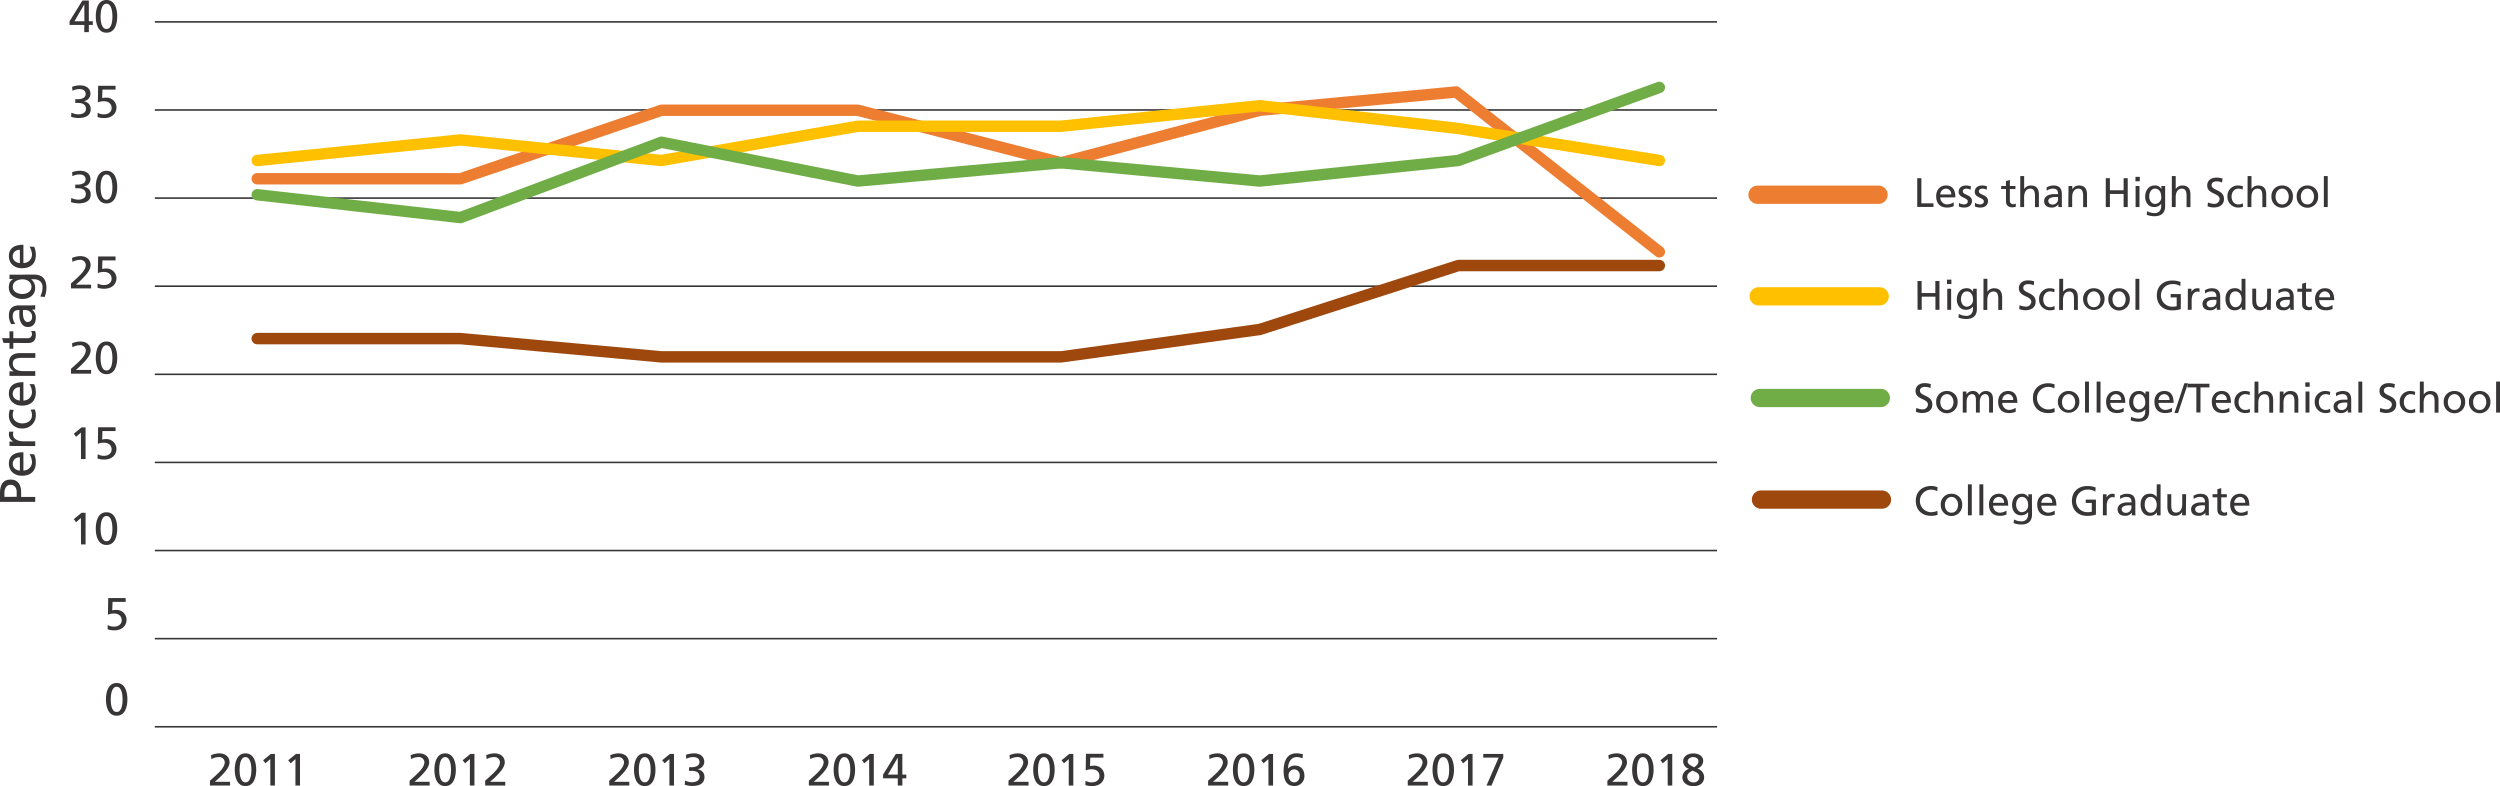 <?xml version="1.0" encoding="UTF-8"?> <svg xmlns="http://www.w3.org/2000/svg" width="1094.79" height="344.24" viewBox="0 0 1094.79 344.24"><defs><style>.cls-1,.cls-10,.cls-3,.cls-4,.cls-5,.cls-6,.cls-7,.cls-8,.cls-9{fill:none;}.cls-1{stroke:#373535;stroke-miterlimit:10;stroke-width:0.7px;}.cls-2{fill:#373535;}.cls-3,.cls-8{stroke:#ed7d31;}.cls-10,.cls-3,.cls-4,.cls-5,.cls-6,.cls-7,.cls-8,.cls-9{stroke-linecap:round;stroke-linejoin:round;}.cls-3,.cls-4,.cls-5,.cls-6{stroke-width:8px;}.cls-4,.cls-9{stroke:#ffc000;}.cls-10,.cls-5{stroke:#70ad47;}.cls-6,.cls-7{stroke:#9e480e;}.cls-10,.cls-7,.cls-8,.cls-9{stroke-width:5px;}</style></defs><title>Prevalence in Pennsylvania Education Over Time</title><g id="Graph_lines" data-name="Graph lines"><line class="cls-1" x1="67.8" y1="9.58" x2="751.93" y2="9.58"></line><line class="cls-1" x1="67.8" y1="48.16" x2="751.93" y2="48.16"></line><line class="cls-1" x1="67.8" y1="86.75" x2="751.93" y2="86.75"></line><line class="cls-1" x1="67.8" y1="125.33" x2="751.93" y2="125.33"></line><line class="cls-1" x1="67.8" y1="163.92" x2="751.93" y2="163.92"></line><line class="cls-1" x1="67.8" y1="202.5" x2="751.93" y2="202.5"></line><line class="cls-1" x1="67.8" y1="241.09" x2="751.93" y2="241.09"></line><line class="cls-1" x1="67.8" y1="279.67" x2="751.93" y2="279.67"></line><line class="cls-1" x1="67.8" y1="318.26" x2="751.93" y2="318.26"></line></g><g id="text"><path class="cls-2" d="M47.77,23.15H41.32V21.52l5.6-9.06h2.83v9.06H51.5v1.63H49.75V26.3h-2Zm0-9.07h0l-4.32,7.44h4.36Z" transform="translate(-10.85 -12.22)"></path><path class="cls-2" d="M57.49,12.22c3.83,0,4.7,4.12,4.7,7.16s-.87,7.16-4.7,7.16-4.7-4.13-4.7-7.16S53.66,12.22,57.49,12.22Zm0,12.69c2.38,0,2.6-3.81,2.6-5.53s-.32-5.54-2.6-5.54-2.6,3.79-2.6,5.54S55.11,24.91,57.49,24.91Z" transform="translate(-10.85 -12.22)"></path><path class="cls-2" d="M43.82,55.67h1.11c1.43,0,3.43-.49,3.43-2.26,0-1.58-1.27-2.18-2.71-2.18a6.82,6.82,0,0,0-3.08.75l-.12-1.76a11,11,0,0,1,3.47-.62c2.44,0,4.55,1.15,4.55,3.77a3.33,3.33,0,0,1-3,3.16v0c1.85.37,3.1,1.46,3.1,3.43,0,3.17-2.72,3.93-5.46,3.93A11.65,11.65,0,0,1,42,63.39l.12-1.85a7,7,0,0,0,3,.76c1.51,0,3.37-.6,3.37-2.36,0-2.06-1.66-2.64-3.45-2.64H43.82Z" transform="translate(-10.85 -12.22)"></path><path class="cls-2" d="M61.46,51.47H55.71l-.12,3.71a7.13,7.13,0,0,1,1.78-.2,4.34,4.34,0,0,1,4.48,4.28c0,3-2.42,4.67-5.29,4.67a8.67,8.67,0,0,1-3-.46l.06-1.87a5.42,5.42,0,0,0,2.88.7c1.65,0,3.23-1,3.23-2.74,0-2-1.49-3-3.35-3a6.23,6.23,0,0,0-2.68.51l.12-7.28h7.62Z" transform="translate(-10.85 -12.22)"></path><path class="cls-2" d="M43.82,93.06h1.11c1.43,0,3.43-.5,3.43-2.26,0-1.59-1.27-2.18-2.71-2.18a6.69,6.69,0,0,0-3.08.75l-.12-1.76A11,11,0,0,1,45.92,87c2.44,0,4.55,1.15,4.55,3.77a3.32,3.32,0,0,1-3,3.15v0c1.85.38,3.1,1.47,3.1,3.43,0,3.18-2.72,3.93-5.46,3.93a12.06,12.06,0,0,1-3.17-.53l.12-1.85a7,7,0,0,0,3,.76c1.51,0,3.37-.6,3.37-2.36,0-2.07-1.66-2.64-3.45-2.64H43.82Z" transform="translate(-10.85 -12.22)"></path><path class="cls-2" d="M57.49,87c3.83,0,4.7,4.13,4.7,7.16s-.87,7.16-4.7,7.16-4.7-4.12-4.7-7.16S53.66,87,57.49,87Zm0,12.7c2.38,0,2.6-3.81,2.6-5.54s-.32-5.53-2.6-5.53-2.6,3.79-2.6,5.53S55.11,99.69,57.49,99.69Z" transform="translate(-10.85 -12.22)"></path><path class="cls-2" d="M41.94,136.34c.71-.63,1.6-1.41,2.48-2.22,1.52-1.43,4-3.67,4-5.91a2.39,2.39,0,0,0-2.65-2.2,6.9,6.9,0,0,0-3.18.89l-.2-1.71a9.32,9.32,0,0,1,3.63-.81c2.5,0,4.51,1.35,4.51,4,0,2.3-2.48,4.76-4,6.29-.77.77-1.77,1.6-2.44,2.22h6.65v1.62H41.94Z" transform="translate(-10.85 -12.22)"></path><path class="cls-2" d="M61.46,126.25H55.71L55.59,130a7.13,7.13,0,0,1,1.78-.2A4.34,4.34,0,0,1,61.85,134c0,3-2.42,4.66-5.29,4.66a8.74,8.74,0,0,1-3-.45l.06-1.87a5.42,5.42,0,0,0,2.88.7c1.65,0,3.23-1,3.23-2.74,0-2-1.49-3-3.35-3a6.22,6.22,0,0,0-2.68.52l.12-7.28h7.62Z" transform="translate(-10.85 -12.22)"></path><path class="cls-2" d="M41.94,173.73c.71-.64,1.6-1.41,2.48-2.22,1.52-1.43,4-3.67,4-5.91a2.39,2.39,0,0,0-2.65-2.21,6.9,6.9,0,0,0-3.18.9l-.2-1.71a9.14,9.14,0,0,1,3.63-.81c2.5,0,4.51,1.35,4.51,3.94,0,2.31-2.48,4.77-4,6.29-.77.78-1.77,1.61-2.44,2.22h6.65v1.63H41.94Z" transform="translate(-10.85 -12.22)"></path><path class="cls-2" d="M57.49,161.77c3.83,0,4.7,4.12,4.7,7.16s-.87,7.16-4.7,7.16-4.7-4.13-4.7-7.16S53.66,161.77,57.49,161.77Zm0,12.69c2.38,0,2.6-3.81,2.6-5.53s-.32-5.54-2.6-5.54-2.6,3.79-2.6,5.54S55.11,174.46,57.49,174.46Z" transform="translate(-10.85 -12.22)"></path><path class="cls-2" d="M46.28,201.67l-2.12,1.83-1-1.33,3.39-2.78h1.77v13.85h-2Z" transform="translate(-10.85 -12.22)"></path><path class="cls-2" d="M61.46,201H55.71l-.12,3.71a7.13,7.13,0,0,1,1.78-.2,4.35,4.35,0,0,1,4.48,4.28c0,3-2.42,4.67-5.29,4.67a8.67,8.67,0,0,1-3-.46l.06-1.86a5.51,5.51,0,0,0,2.88.69c1.65,0,3.23-1,3.23-2.74,0-2-1.49-3-3.35-3a6.39,6.39,0,0,0-2.68.51l.12-7.28h7.62Z" transform="translate(-10.85 -12.22)"></path><path class="cls-2" d="M46.28,239.06l-2.12,1.83-1-1.33,3.39-2.78h1.77v13.85h-2Z" transform="translate(-10.85 -12.22)"></path><path class="cls-2" d="M57.49,236.54c3.83,0,4.7,4.13,4.7,7.17s-.87,7.16-4.7,7.16-4.7-4.13-4.7-7.16S53.66,236.54,57.49,236.54Zm0,12.7c2.38,0,2.6-3.81,2.6-5.53s-.32-5.54-2.6-5.54-2.6,3.79-2.6,5.54S55.11,249.24,57.49,249.24Z" transform="translate(-10.85 -12.22)"></path><path class="cls-2" d="M65.91,275.8H60.15L60,279.51a7.29,7.29,0,0,1,1.79-.2,4.34,4.34,0,0,1,4.48,4.28c0,3-2.42,4.66-5.29,4.66a8.74,8.74,0,0,1-3-.45l.06-1.87a5.4,5.4,0,0,0,2.88.7c1.64,0,3.23-1,3.23-2.74,0-2-1.49-3-3.35-3a6.19,6.19,0,0,0-2.68.52l.12-7.28h7.62Z" transform="translate(-10.85 -12.22)"></path><path class="cls-2" d="M61.94,311.32c3.83,0,4.7,4.12,4.7,7.16s-.87,7.16-4.7,7.16-4.7-4.13-4.7-7.16S58.11,311.32,61.94,311.32Zm0,12.69c2.38,0,2.6-3.8,2.6-5.53s-.32-5.53-2.6-5.53-2.6,3.78-2.6,5.53S59.56,324,61.94,324Z" transform="translate(-10.85 -12.22)"></path><path class="cls-2" d="M102.8,354.09c.71-.63,1.61-1.41,2.48-2.22,1.53-1.43,4-3.67,4-5.91a2.39,2.39,0,0,0-2.66-2.2,6.82,6.82,0,0,0-3.17.89l-.2-1.71a9.32,9.32,0,0,1,3.63-.81c2.5,0,4.5,1.35,4.5,3.95,0,2.3-2.48,4.76-4,6.29-.77.77-1.76,1.6-2.44,2.22h6.65v1.62H102.8Z" transform="translate(-10.85 -12.22)"></path><path class="cls-2" d="M118.35,342.13c3.83,0,4.71,4.13,4.71,7.16s-.88,7.16-4.71,7.16-4.7-4.12-4.7-7.16S114.53,342.13,118.35,342.13Zm0,12.7c2.38,0,2.6-3.81,2.6-5.54s-.31-5.53-2.6-5.53-2.59,3.79-2.59,5.53S116,354.83,118.35,354.83Z" transform="translate(-10.85 -12.22)"></path><path class="cls-2" d="M129.21,344.65l-2.13,1.83-1-1.33,3.39-2.78h1.77v13.84h-2Z" transform="translate(-10.85 -12.22)"></path><path class="cls-2" d="M140.24,344.65l-2.13,1.83-1.05-1.33,3.39-2.78h1.77v13.84h-2Z" transform="translate(-10.85 -12.22)"></path><path class="cls-2" d="M190.22,354.09c.71-.63,1.61-1.41,2.48-2.22,1.53-1.43,4-3.67,4-5.91a2.39,2.39,0,0,0-2.66-2.2,6.9,6.9,0,0,0-3.18.89l-.19-1.71a9.32,9.32,0,0,1,3.63-.81c2.5,0,4.5,1.35,4.5,3.95,0,2.3-2.48,4.76-4,6.29-.77.77-1.76,1.6-2.44,2.22H199v1.62h-8.77Z" transform="translate(-10.85 -12.22)"></path><path class="cls-2" d="M205.77,342.13c3.83,0,4.7,4.13,4.7,7.16s-.87,7.16-4.7,7.16-4.7-4.12-4.7-7.16S202,342.13,205.77,342.13Zm0,12.7c2.38,0,2.6-3.81,2.6-5.54s-.32-5.53-2.6-5.53-2.6,3.79-2.6,5.53S203.39,354.83,205.77,354.83Z" transform="translate(-10.85 -12.22)"></path><path class="cls-2" d="M216.63,344.65l-2.13,1.83-1.05-1.33,3.39-2.78h1.77v13.84h-2Z" transform="translate(-10.85 -12.22)"></path><path class="cls-2" d="M223.31,354.09c.72-.63,1.61-1.41,2.48-2.22,1.53-1.43,4-3.67,4-5.91a2.39,2.39,0,0,0-2.66-2.2,6.82,6.82,0,0,0-3.17.89l-.2-1.71a9.32,9.32,0,0,1,3.63-.81c2.5,0,4.5,1.35,4.5,3.95,0,2.3-2.48,4.76-4,6.29-.77.77-1.76,1.6-2.44,2.22h6.65v1.62h-8.77Z" transform="translate(-10.85 -12.22)"></path><path class="cls-2" d="M277.64,354.09c.71-.63,1.61-1.41,2.48-2.22,1.53-1.43,4-3.67,4-5.91a2.39,2.39,0,0,0-2.66-2.2,6.9,6.9,0,0,0-3.18.89l-.19-1.71a9.32,9.32,0,0,1,3.63-.81c2.5,0,4.5,1.35,4.5,3.95,0,2.3-2.48,4.76-4,6.29-.77.77-1.76,1.6-2.44,2.22h6.65v1.62h-8.77Z" transform="translate(-10.85 -12.22)"></path><path class="cls-2" d="M293.19,342.13c3.83,0,4.7,4.13,4.7,7.16s-.87,7.16-4.7,7.16-4.7-4.12-4.7-7.16S289.37,342.13,293.19,342.13Zm0,12.7c2.38,0,2.6-3.81,2.6-5.54s-.32-5.53-2.6-5.53-2.6,3.79-2.6,5.53S290.81,354.83,293.19,354.83Z" transform="translate(-10.85 -12.22)"></path><path class="cls-2" d="M304,344.65l-2.12,1.83-1.05-1.33,3.39-2.78H306v13.84h-2Z" transform="translate(-10.85 -12.22)"></path><path class="cls-2" d="M312.62,348.2h1.11c1.43,0,3.43-.49,3.43-2.26,0-1.59-1.27-2.18-2.72-2.18a6.62,6.62,0,0,0-3.07.75l-.12-1.76a10.94,10.94,0,0,1,3.47-.62c2.44,0,4.54,1.15,4.54,3.77a3.31,3.31,0,0,1-3,3.15v0c1.84.38,3.09,1.47,3.09,3.44,0,3.17-2.72,3.92-5.45,3.92a12.07,12.07,0,0,1-3.18-.53l.12-1.85a7.06,7.06,0,0,0,3,.76c1.5,0,3.37-.6,3.37-2.36,0-2.07-1.67-2.64-3.45-2.64h-1.21Z" transform="translate(-10.85 -12.22)"></path><path class="cls-2" d="M365.06,354.09c.71-.63,1.61-1.41,2.48-2.22,1.53-1.43,4-3.67,4-5.91a2.39,2.39,0,0,0-2.66-2.2,6.9,6.9,0,0,0-3.18.89l-.19-1.71a9.32,9.32,0,0,1,3.63-.81c2.5,0,4.5,1.35,4.5,3.95,0,2.3-2.48,4.76-4,6.29-.77.77-1.76,1.6-2.44,2.22h6.65v1.62h-8.77Z" transform="translate(-10.85 -12.22)"></path><path class="cls-2" d="M380.61,342.13c3.83,0,4.7,4.13,4.7,7.16s-.87,7.16-4.7,7.16-4.7-4.12-4.7-7.16S376.79,342.13,380.61,342.13Zm0,12.7c2.38,0,2.6-3.81,2.6-5.54s-.32-5.53-2.6-5.53-2.6,3.79-2.6,5.53S378.23,354.83,380.61,354.83Z" transform="translate(-10.85 -12.22)"></path><path class="cls-2" d="M391.46,344.65l-2.12,1.83-1-1.33,3.39-2.78h1.77v13.84h-2Z" transform="translate(-10.85 -12.22)"></path><path class="cls-2" d="M404,353.06h-6.44v-1.63l5.59-9.06H406v9.06h1.74v1.63H406v3.15h-2Zm0-9.06h0l-4.32,7.43H404Z" transform="translate(-10.85 -12.22)"></path><path class="cls-2" d="M452.48,354.09c.71-.63,1.61-1.41,2.48-2.22,1.53-1.43,4-3.67,4-5.91a2.39,2.39,0,0,0-2.66-2.2,6.9,6.9,0,0,0-3.18.89l-.19-1.71a9.32,9.32,0,0,1,3.63-.81c2.5,0,4.5,1.35,4.5,3.95,0,2.3-2.48,4.76-4,6.29-.77.77-1.76,1.6-2.44,2.22h6.65v1.62h-8.77Z" transform="translate(-10.85 -12.22)"></path><path class="cls-2" d="M468,342.13c3.83,0,4.7,4.13,4.7,7.16s-.87,7.16-4.7,7.16-4.7-4.12-4.7-7.16S464.21,342.13,468,342.13Zm0,12.7c2.38,0,2.6-3.81,2.6-5.54s-.32-5.53-2.6-5.53-2.6,3.79-2.6,5.53S465.65,354.83,468,354.83Z" transform="translate(-10.85 -12.22)"></path><path class="cls-2" d="M478.88,344.65l-2.12,1.83-1.05-1.33,3.39-2.78h1.77v13.84h-2Z" transform="translate(-10.85 -12.22)"></path><path class="cls-2" d="M494.06,344h-5.75l-.12,3.71a7.22,7.22,0,0,1,1.79-.2,4.34,4.34,0,0,1,4.48,4.28c0,3-2.42,4.66-5.3,4.66a8.88,8.88,0,0,1-3-.45l.06-1.87a5.36,5.36,0,0,0,2.87.7c1.65,0,3.24-1,3.24-2.74,0-2-1.49-3-3.36-3a6.14,6.14,0,0,0-2.67.52l.11-7.28h7.62Z" transform="translate(-10.85 -12.22)"></path><path class="cls-2" d="M539.9,354.09c.71-.63,1.61-1.41,2.48-2.22,1.53-1.43,4-3.67,4-5.91a2.39,2.39,0,0,0-2.66-2.2,6.9,6.9,0,0,0-3.18.89l-.19-1.71a9.32,9.32,0,0,1,3.63-.81c2.5,0,4.5,1.35,4.5,3.95,0,2.3-2.48,4.76-4,6.29-.77.77-1.76,1.6-2.44,2.22h6.65v1.62H539.9Z" transform="translate(-10.85 -12.22)"></path><path class="cls-2" d="M555.45,342.13c3.83,0,4.7,4.13,4.7,7.16s-.87,7.16-4.7,7.16-4.7-4.12-4.7-7.16S551.63,342.13,555.45,342.13Zm0,12.7c2.38,0,2.6-3.81,2.6-5.54s-.32-5.53-2.6-5.53-2.6,3.79-2.6,5.53S553.07,354.83,555.45,354.83Z" transform="translate(-10.85 -12.22)"></path><path class="cls-2" d="M566.3,344.65l-2.12,1.83-1-1.33,3.39-2.78h1.77v13.84h-2Z" transform="translate(-10.85 -12.22)"></path><path class="cls-2" d="M581.22,344.33a5.34,5.34,0,0,0-2.46-.57c-2.57,0-3.82,2.38-3.86,5l0,0a4,4,0,0,1,3-1.27c2.68,0,4.17,1.88,4.17,4.36a4.29,4.29,0,0,1-4.45,4.58c-3.87,0-4.66-3.49-4.66-6.64,0-3.75,1.23-7.68,5.61-7.68a9.6,9.6,0,0,1,2.86.44Zm-3.51,4.8a2.55,2.55,0,0,0-2.58,2.78c0,1.31.82,2.92,2.44,2.92s2.46-1.43,2.46-2.92A2.53,2.53,0,0,0,577.71,349.13Z" transform="translate(-10.85 -12.22)"></path><path class="cls-2" d="M627.32,354.09c.71-.63,1.61-1.41,2.48-2.22,1.53-1.43,4-3.67,4-5.91a2.39,2.39,0,0,0-2.66-2.2,6.9,6.9,0,0,0-3.18.89l-.19-1.71a9.32,9.32,0,0,1,3.63-.81c2.49,0,4.5,1.35,4.5,3.95,0,2.3-2.48,4.76-4,6.29-.77.77-1.76,1.6-2.44,2.22h6.65v1.62h-8.77Z" transform="translate(-10.85 -12.22)"></path><path class="cls-2" d="M642.87,342.13c3.83,0,4.7,4.13,4.7,7.16s-.87,7.16-4.7,7.16-4.7-4.12-4.7-7.16S639,342.13,642.87,342.13Zm0,12.7c2.38,0,2.6-3.81,2.6-5.54s-.32-5.53-2.6-5.53-2.6,3.79-2.6,5.53S640.49,354.83,642.87,354.83Z" transform="translate(-10.85 -12.22)"></path><path class="cls-2" d="M653.72,344.65l-2.12,1.83-1.05-1.33,3.39-2.78h1.77v13.84h-2Z" transform="translate(-10.85 -12.22)"></path><path class="cls-2" d="M669.16,344,664,356.21h-2.18L667.14,344h-6.75v-1.63h8.77Z" transform="translate(-10.85 -12.22)"></path><path class="cls-2" d="M714.74,354.09c.71-.63,1.61-1.41,2.48-2.22,1.53-1.43,4-3.67,4-5.91a2.39,2.39,0,0,0-2.66-2.2,6.9,6.9,0,0,0-3.18.89l-.19-1.71a9.32,9.32,0,0,1,3.63-.81c2.49,0,4.5,1.35,4.5,3.95,0,2.3-2.48,4.76-4,6.29-.77.77-1.76,1.6-2.44,2.22h6.65v1.62h-8.77Z" transform="translate(-10.85 -12.22)"></path><path class="cls-2" d="M730.29,342.13c3.83,0,4.7,4.13,4.7,7.16s-.87,7.16-4.7,7.16-4.7-4.12-4.7-7.16S726.46,342.13,730.29,342.13Zm0,12.7c2.38,0,2.6-3.81,2.6-5.54s-.32-5.53-2.6-5.53-2.6,3.79-2.6,5.53S727.91,354.83,730.29,354.83Z" transform="translate(-10.85 -12.22)"></path><path class="cls-2" d="M741.14,344.65,739,346.48l-1-1.33,3.39-2.78h1.77v13.84h-2Z" transform="translate(-10.85 -12.22)"></path><path class="cls-2" d="M747.59,352.58a3.89,3.89,0,0,1,2.94-3.65v0a3.5,3.5,0,0,1-2.6-3.46c0-1.76,1.67-3.31,4.48-3.31s4.29,1.59,4.29,3.12-.64,2.57-2.5,3.57a3.88,3.88,0,0,1,2.92,3.67c0,2.77-2.21,4-4.81,4C750,356.45,747.59,355.14,747.59,352.58Zm4.41-2.91c-1.13.79-2.3,1.17-2.3,2.8a2.55,2.55,0,0,0,2.79,2.36,2.32,2.32,0,0,0,2.52-2.19C755.07,350.7,753.48,350.38,752,349.67Zm.77-1.43c1.63-1.25,1.83-1.78,1.83-2.74,0-1.31-1.35-1.74-2.35-1.74s-2.34.65-2.34,2C749.91,346.67,750.91,347.33,752.77,348.24Z" transform="translate(-10.85 -12.22)"></path><path class="cls-2" d="M10.85,232v-4c0-3.16,1.1-5.79,4.62-5.79s4.64,2.67,4.64,5.45v2.17h6.16V232Zm7.31-2.21v-2.19c0-1.37-.68-3.09-2.71-3.09s-2.66,2-2.66,3.4v1.88Z" transform="translate(-10.85 -12.22)"></path><path class="cls-2" d="M25.81,211.16a8.76,8.76,0,0,1,.73,3.56c0,4-2.43,5.83-6.1,5.83-3.34,0-5.7-2.1-5.7-5.28,0-3.76,2.74-5,6.36-5v8a3.69,3.69,0,0,0,3.76-3.71,6.67,6.67,0,0,0-1.13-3.47Zm-6.26,1.35a2.83,2.83,0,0,0-3.13,2.8c0,2,1.68,2.88,3.13,3Z" transform="translate(-10.85 -12.22)"></path><path class="cls-2" d="M15,207.51v-1.94h1.75v0a3.42,3.42,0,0,1-2-2.94,5.91,5.91,0,0,1,.15-1.37h1.86a3,3,0,0,0-.2,1.15c0,1.86,1.77,3.07,4.6,3.07h5.12v2.08Z" transform="translate(-10.85 -12.22)"></path><path class="cls-2" d="M16.9,191.76a6,6,0,0,0-.48,2.25c0,2.32,2.07,3.62,4.22,3.62s4.22-1.08,4.22-3.75a4.32,4.32,0,0,0-.64-2.23l1.85-.16a6.32,6.32,0,0,1,.47,2.61,5.7,5.7,0,0,1-5.9,5.74,5.56,5.56,0,0,1-5.9-5.74,7.88,7.88,0,0,1,.44-2.52Z" transform="translate(-10.85 -12.22)"></path><path class="cls-2" d="M25.81,180.46a8.81,8.81,0,0,1,.73,3.56c0,4-2.43,5.83-6.1,5.83-3.34,0-5.7-2.09-5.7-5.28,0-3.75,2.74-5,6.36-5v8.05a3.7,3.7,0,0,0,3.76-3.72,6.67,6.67,0,0,0-1.13-3.47Zm-6.26,1.35a2.84,2.84,0,0,0-3.13,2.81c0,2,1.68,2.87,3.13,3Z" transform="translate(-10.85 -12.22)"></path><path class="cls-2" d="M15,176.82v-2h1.79v-.05a4.05,4.05,0,0,1-2-3.69c0-2.91,1.81-4.22,4.84-4.22h6.69v2.08H20.44c-2.63,0-3.91.57-4,2.38,0,2.37,1.9,3.43,4.64,3.43h5.21v2.08Z" transform="translate(-10.85 -12.22)"></path><path class="cls-2" d="M16.68,157.33v3h6.17a1.79,1.79,0,0,0,2-1.75,2.54,2.54,0,0,0-.4-1.41h1.77a6.54,6.54,0,0,1,.31,1.77c0,2.14-1,3.47-3.27,3.47H16.68v2.54H15v-2.54H12.4l-.67-2.08H15v-3Z" transform="translate(-10.85 -12.22)"></path><path class="cls-2" d="M15.8,154.19a7.18,7.18,0,0,1-1.06-3.71c0-3.23,1.59-4.53,4.66-4.53h4.66a18.62,18.62,0,0,0,2.21-.09v1.94H24.81v0a4.16,4.16,0,0,1,1.73,3.49c0,2.43-1.06,4.13-3.52,4.13-2.82,0-3.71-3.09-3.71-5.24,0-.81,0-1.39.05-2.21-1.95,0-2.94.71-2.94,2.79a5.28,5.28,0,0,0,1.15,3.27ZM20.9,148c0,.44,0,.89,0,1.33,0,1.13.18,3.91,2.16,3.91a2,2,0,0,0,1.84-2.1,2.85,2.85,0,0,0-3-3.14Z" transform="translate(-10.85 -12.22)"></path><path class="cls-2" d="M25.79,132.47c3.42,0,5.39,1.76,5.39,5.81a11.38,11.38,0,0,1-.78,4l-1.92-.22a8.58,8.58,0,0,0,1-4.07c0-2.18-1.48-3.49-3.87-3.49h-1.1v.05a4.69,4.69,0,0,1,1.74,3.78c0,3.22-2.63,4.81-5.54,4.81s-6-1.63-6-5c0-2,.73-3.09,1.94-3.71v0H15v-1.92Zm-5,2.07c-2.34,0-4.35,1.09-4.35,3.29s2.27,3.14,4.2,3.14c2.12,0,4-1.19,4-3.14S22.87,134.54,20.77,134.54Z" transform="translate(-10.85 -12.22)"></path><path class="cls-2" d="M25.81,120.29a8.72,8.72,0,0,1,.73,3.56c0,4-2.43,5.83-6.1,5.83-3.34,0-5.7-2.1-5.7-5.28,0-3.76,2.74-5,6.36-5v8a3.69,3.69,0,0,0,3.76-3.71,6.67,6.67,0,0,0-1.13-3.47Zm-6.26,1.35a2.83,2.83,0,0,0-3.13,2.8c0,2,1.68,2.87,3.13,3Z" transform="translate(-10.85 -12.22)"></path><path class="cls-2" d="M850.44,90.26h1.81v11h5.29v1.59h-7.1Z" transform="translate(-10.85 -12.22)"></path><path class="cls-2" d="M866.42,102.51a7,7,0,0,1-2.91.6c-3.28,0-4.78-2-4.78-5,0-2.74,1.72-4.67,4.33-4.67,3.07,0,4.07,2.24,4.07,5.21h-6.59a3,3,0,0,0,3,3.08,5.38,5.38,0,0,0,2.84-.93Zm-1.1-5.12a2.33,2.33,0,0,0-2.3-2.57,2.56,2.56,0,0,0-2.48,2.57Z" transform="translate(-10.85 -12.22)"></path><path class="cls-2" d="M868.72,101.08a4.51,4.51,0,0,0,2.12.66c.78,0,1.74-.33,1.74-1.32,0-1.69-4-1.54-4-4.13,0-1.92,1.43-2.84,3.25-2.84a7.07,7.07,0,0,1,2.12.36l-.14,1.48a5.11,5.11,0,0,0-1.79-.47c-.87,0-1.63.37-1.63,1.13,0,1.88,4,1.33,4,4.28,0,2-1.58,2.88-3.22,2.88a5.4,5.4,0,0,1-2.54-.5Z" transform="translate(-10.85 -12.22)"></path><path class="cls-2" d="M875.76,101.08a4.51,4.51,0,0,0,2.12.66c.78,0,1.74-.33,1.74-1.32,0-1.69-4-1.54-4-4.13,0-1.92,1.43-2.84,3.26-2.84a7.06,7.06,0,0,1,2.11.36l-.14,1.48a5.06,5.06,0,0,0-1.79-.47c-.87,0-1.63.37-1.63,1.13,0,1.88,4,1.33,4,4.28,0,2-1.58,2.88-3.22,2.88a5.4,5.4,0,0,1-2.54-.5Z" transform="translate(-10.85 -12.22)"></path><path class="cls-2" d="M893.43,95H891v5a1.47,1.47,0,0,0,1.43,1.65,2.11,2.11,0,0,0,1.16-.33v1.45a5.25,5.25,0,0,1-1.45.25c-1.75,0-2.84-.83-2.84-2.68V95H887.2V93.67h2.08V91.53L891,91v2.68h2.45Z" transform="translate(-10.85 -12.22)"></path><path class="cls-2" d="M895.56,89.32h1.7V95h0a3.38,3.38,0,0,1,3-1.54c2.39,0,3.45,1.48,3.45,4v5.48H902V98.12c0-2.16-.47-3.21-1.95-3.3-1.94,0-2.81,1.56-2.81,3.8v4.27h-1.7Z" transform="translate(-10.85 -12.22)"></path><path class="cls-2" d="M907.06,94.32a5.83,5.83,0,0,1,3-.87c2.64,0,3.71,1.3,3.71,3.82v3.81a14,14,0,0,0,.07,1.81h-1.59V101.7h0a3.43,3.43,0,0,1-2.86,1.41c-2,0-3.38-.87-3.38-2.88,0-2.31,2.53-3,4.29-3,.66,0,1.14,0,1.81,0,0-1.59-.58-2.41-2.28-2.41a4.38,4.38,0,0,0-2.68.94Zm5.05,4.18c-.37,0-.73,0-1.09,0-.92,0-3.2.15-3.2,1.77a1.63,1.63,0,0,0,1.72,1.51,2.33,2.33,0,0,0,2.57-2.43Z" transform="translate(-10.85 -12.22)"></path><path class="cls-2" d="M916.69,93.67h1.64v1.46h0a3.32,3.32,0,0,1,3-1.68c2.39,0,3.46,1.48,3.46,4v5.48h-1.7V98.12c0-2.16-.48-3.21-2-3.3-1.94,0-2.8,1.56-2.8,3.8v4.27h-1.7Z" transform="translate(-10.85 -12.22)"></path><path class="cls-2" d="M933,90.26h1.81v5.29h6V90.26h1.81v12.63h-1.81V97.14h-6v5.75H933Z" transform="translate(-10.85 -12.22)"></path><path class="cls-2" d="M947.87,91.6H946V89.68h1.92Zm-1.81,2.07h1.7v9.22h-1.7Z" transform="translate(-10.85 -12.22)"></path><path class="cls-2" d="M959,102.5c0,2.8-1.45,4.41-4.76,4.41a9.29,9.29,0,0,1-3.32-.63l.18-1.58a7.05,7.05,0,0,0,3.33.84c1.8,0,2.86-1.22,2.86-3.17v-.91h0a3.86,3.86,0,0,1-3.1,1.43c-2.64,0-3.94-2.15-3.94-4.54s1.34-4.9,4.12-4.9a3,3,0,0,1,3,1.59h0V93.67H959Zm-1.71-4.11c0-1.92-.88-3.57-2.69-3.57s-2.57,1.87-2.57,3.44c0,1.74,1,3.26,2.57,3.26A2.87,2.87,0,0,0,957.33,98.39Z" transform="translate(-10.85 -12.22)"></path><path class="cls-2" d="M961.93,89.32h1.7V95h0a3.38,3.38,0,0,1,3-1.54c2.39,0,3.45,1.48,3.45,4v5.48h-1.7V98.12c0-2.16-.47-3.21-1.95-3.3-1.94,0-2.81,1.56-2.81,3.8v4.27h-1.7Z" transform="translate(-10.85 -12.22)"></path><path class="cls-2" d="M983.92,92.16a5.58,5.58,0,0,0-2.37-.52c-1,0-2.21.36-2.21,1.68,0,2.43,5.43,1.87,5.43,6,0,2.69-2.08,3.76-4.61,3.76a8.46,8.46,0,0,1-2.59-.52l.18-1.69a7.53,7.53,0,0,0,2.63.62,2.25,2.25,0,0,0,2.47-2.06c0-2.83-5.43-2-5.43-6,0-2.24,1.78-3.43,4.06-3.43a8.3,8.3,0,0,1,2.69.45Z" transform="translate(-10.85 -12.22)"></path><path class="cls-2" d="M992.94,95.22a5,5,0,0,0-1.85-.4c-1.9,0-3,1.7-3,3.46s.89,3.46,3.08,3.46a3.52,3.52,0,0,0,1.83-.53l.12,1.52a5.09,5.09,0,0,1-2.13.38,4.67,4.67,0,0,1-4.71-4.83A4.55,4.55,0,0,1,991,93.45a6.32,6.32,0,0,1,2.06.36Z" transform="translate(-10.85 -12.22)"></path><path class="cls-2" d="M995.11,89.32h1.7V95h0a3.37,3.37,0,0,1,3-1.54c2.39,0,3.46,1.48,3.46,4v5.48h-1.7V98.12c0-2.16-.47-3.21-2-3.3-1.93,0-2.8,1.56-2.8,3.8v4.27h-1.7Z" transform="translate(-10.85 -12.22)"></path><path class="cls-2" d="M1010.26,93.45a4.54,4.54,0,0,1,4.68,4.83,4.7,4.7,0,1,1-9.39,0A4.55,4.55,0,0,1,1010.26,93.45Zm0,8.29c2,0,2.87-1.81,2.87-3.46s-1.06-3.46-2.87-3.46-2.9,1.7-2.9,3.46S1008.25,101.74,1010.26,101.74Z" transform="translate(-10.85 -12.22)"></path><path class="cls-2" d="M1021.32,93.45a4.54,4.54,0,0,1,4.68,4.83,4.7,4.7,0,1,1-9.39,0A4.55,4.55,0,0,1,1021.32,93.45Zm0,8.29c2,0,2.87-1.81,2.87-3.46s-1.06-3.46-2.87-3.46-2.9,1.7-2.9,3.46S1019.31,101.74,1021.32,101.74Z" transform="translate(-10.85 -12.22)"></path><path class="cls-2" d="M1028.5,89.32h1.7v13.57h-1.7Z" transform="translate(-10.85 -12.22)"></path><path class="cls-2" d="M850.55,135.26h1.81v5.29h6v-5.29h1.81v12.63H858.4v-5.75h-6v5.75h-1.81Z" transform="translate(-10.85 -12.22)"></path><path class="cls-2" d="M865.39,136.6h-1.92v-1.92h1.92Zm-1.81,2.07h1.7v9.22h-1.7Z" transform="translate(-10.85 -12.22)"></path><path class="cls-2" d="M876.56,147.5c0,2.8-1.45,4.41-4.76,4.41a9.21,9.21,0,0,1-3.31-.63l.18-1.58a7,7,0,0,0,3.33.84c1.79,0,2.86-1.22,2.86-3.17v-.91h0a3.84,3.84,0,0,1-3.09,1.43c-2.65,0-4-2.15-4-4.54s1.34-4.9,4.13-4.9a3,3,0,0,1,3,1.59h0v-1.37h1.58Zm-1.7-4.11c0-1.92-.89-3.57-2.7-3.57s-2.57,1.87-2.57,3.44c0,1.74,1,3.26,2.57,3.26A2.88,2.88,0,0,0,874.86,143.39Z" transform="translate(-10.85 -12.22)"></path><path class="cls-2" d="M879.46,134.32h1.7V140h0a3.4,3.4,0,0,1,3-1.54c2.39,0,3.46,1.48,3.46,4v5.48h-1.7v-4.77c0-2.16-.47-3.21-2-3.3-1.93,0-2.8,1.56-2.8,3.8v4.27h-1.7Z" transform="translate(-10.85 -12.22)"></path><path class="cls-2" d="M901.45,137.16a5.62,5.62,0,0,0-2.38-.52c-1,0-2.2.36-2.2,1.68,0,2.43,5.42,1.87,5.42,6,0,2.69-2.08,3.76-4.61,3.76a8.52,8.52,0,0,1-2.59-.52l.18-1.69a7.53,7.53,0,0,0,2.63.62,2.26,2.26,0,0,0,2.48-2.06c0-2.83-5.43-2.05-5.43-6,0-2.24,1.77-3.43,4-3.43a8.4,8.4,0,0,1,2.7.45Z" transform="translate(-10.85 -12.22)"></path><path class="cls-2" d="M910.46,140.22a5,5,0,0,0-1.85-.4c-1.9,0-3,1.7-3,3.46s.89,3.46,3.08,3.46a3.52,3.52,0,0,0,1.83-.53l.13,1.52a5.14,5.14,0,0,1-2.14.38,4.67,4.67,0,0,1-4.71-4.83,4.56,4.56,0,0,1,4.71-4.83,6.27,6.27,0,0,1,2.06.36Z" transform="translate(-10.85 -12.22)"></path><path class="cls-2" d="M912.63,134.32h1.7V140h0a3.37,3.37,0,0,1,3-1.54c2.38,0,3.45,1.48,3.45,4v5.48h-1.7v-4.77c0-2.16-.47-3.21-2-3.3-1.94,0-2.81,1.56-2.81,3.8v4.27h-1.7Z" transform="translate(-10.85 -12.22)"></path><path class="cls-2" d="M927.78,138.45a4.55,4.55,0,0,1,4.69,4.83,4.7,4.7,0,1,1-9.4,0A4.56,4.56,0,0,1,927.78,138.45Zm0,8.29c2,0,2.88-1.81,2.88-3.46s-1.07-3.46-2.88-3.46-2.9,1.7-2.9,3.46S925.77,146.74,927.78,146.74Z" transform="translate(-10.85 -12.22)"></path><path class="cls-2" d="M938.84,138.45a4.54,4.54,0,0,1,4.68,4.83,4.7,4.7,0,1,1-9.39,0A4.55,4.55,0,0,1,938.84,138.45Zm0,8.29c2,0,2.87-1.81,2.87-3.46s-1.06-3.46-2.87-3.46-2.9,1.7-2.9,3.46S936.83,146.74,938.84,146.74Z" transform="translate(-10.85 -12.22)"></path><path class="cls-2" d="M946,134.32h1.7v13.57H946Z" transform="translate(-10.85 -12.22)"></path><path class="cls-2" d="M965.62,137.51a5.78,5.78,0,0,0-3.47-.87,4.94,4.94,0,0,0-.09,9.88,7.2,7.2,0,0,0,2-.22v-3.83h-2.66V141h4.47v6.57a11.33,11.33,0,0,1-3.85.56c-4,0-6.66-2.57-6.66-6.59s2.82-6.47,6.68-6.47a9.59,9.59,0,0,1,3.71.63Z" transform="translate(-10.85 -12.22)"></path><path class="cls-2" d="M968.94,138.67h1.59v1.42h0a2.83,2.83,0,0,1,2.41-1.64,4.91,4.91,0,0,1,1.12.12v1.52a2.62,2.62,0,0,0-.94-.16c-1.52,0-2.51,1.45-2.51,3.77v4.19h-1.7Z" transform="translate(-10.85 -12.22)"></path><path class="cls-2" d="M976.41,139.32a5.83,5.83,0,0,1,3-.87c2.64,0,3.71,1.3,3.71,3.82v3.81a16.32,16.32,0,0,0,.07,1.81h-1.59V146.7h0a3.4,3.4,0,0,1-2.85,1.41c-2,0-3.39-.87-3.39-2.88,0-2.31,2.53-3,4.29-3,.67,0,1.14,0,1.81,0,0-1.59-.58-2.41-2.28-2.41a4.4,4.4,0,0,0-2.68.94Zm5.05,4.18c-.36,0-.72,0-1.09,0-.92,0-3.2.15-3.2,1.77a1.63,1.63,0,0,0,1.72,1.51,2.33,2.33,0,0,0,2.57-2.43Z" transform="translate(-10.85 -12.22)"></path><path class="cls-2" d="M992.57,146.59h0a3.72,3.72,0,0,1-3.15,1.52c-2.79,0-4-2.48-4-5s1.31-4.67,4-4.67a3.27,3.27,0,0,1,3.05,1.48h0v-5.61h1.7v13.57h-1.63Zm-2.78.15c1.91,0,2.71-1.9,2.71-3.44,0-1.72-.89-3.48-2.73-3.48s-2.57,1.74-2.54,3.42C987.2,144.69,988,146.74,989.79,146.74Z" transform="translate(-10.85 -12.22)"></path><path class="cls-2" d="M1005.26,147.89h-1.65v-1.46h0a3.33,3.33,0,0,1-3,1.68c-2.38,0-3.45-1.48-3.45-4v-5.48h1.7v4.77c0,2.16.47,3.21,2,3.3,1.94,0,2.81-1.56,2.81-3.8v-4.27h1.7Z" transform="translate(-10.85 -12.22)"></path><path class="cls-2" d="M1008.59,139.32a5.86,5.86,0,0,1,3-.87c2.64,0,3.71,1.3,3.71,3.82v3.81a16.32,16.32,0,0,0,.07,1.81h-1.59V146.7h0a3.44,3.44,0,0,1-2.86,1.41c-2,0-3.39-.87-3.39-2.88,0-2.31,2.54-3,4.29-3,.67,0,1.14,0,1.81,0,0-1.59-.58-2.41-2.28-2.41a4.4,4.4,0,0,0-2.68.94Zm5,4.18c-.36,0-.72,0-1.09,0-.92,0-3.2.15-3.2,1.77a1.63,1.63,0,0,0,1.72,1.51,2.33,2.33,0,0,0,2.57-2.43Z" transform="translate(-10.85 -12.22)"></path><path class="cls-2" d="M1023.12,140h-2.44v5.05a1.46,1.46,0,0,0,1.43,1.65,2.11,2.11,0,0,0,1.16-.33v1.45a5.32,5.32,0,0,1-1.45.25c-1.75,0-2.84-.83-2.84-2.68V140h-2.08v-1.37H1019v-2.14l1.7-.54v2.68h2.44Z" transform="translate(-10.85 -12.22)"></path><path class="cls-2" d="M1032.34,147.51a7.05,7.05,0,0,1-2.92.6c-3.27,0-4.78-2-4.78-5,0-2.74,1.72-4.67,4.33-4.67,3.08,0,4.07,2.24,4.07,5.21h-6.58a3,3,0,0,0,3,3.08,5.41,5.41,0,0,0,2.84-.93Zm-1.11-5.12a2.33,2.33,0,0,0-2.3-2.57,2.55,2.55,0,0,0-2.47,2.57Z" transform="translate(-10.85 -12.22)"></path><path class="cls-2" d="M856.2,182.16a5.61,5.61,0,0,0-2.37-.52c-1,0-2.21.36-2.21,1.68,0,2.43,5.43,1.87,5.43,6,0,2.69-2.08,3.76-4.62,3.76a8.58,8.58,0,0,1-2.59-.52l.19-1.69a7.48,7.48,0,0,0,2.62.62,2.26,2.26,0,0,0,2.48-2.06c0-2.83-5.43-2.05-5.43-6,0-2.24,1.77-3.43,4-3.43a8.35,8.35,0,0,1,2.7.45Z" transform="translate(-10.85 -12.22)"></path><path class="cls-2" d="M863.44,183.45a4.54,4.54,0,0,1,4.68,4.83,4.7,4.7,0,1,1-9.39,0A4.55,4.55,0,0,1,863.44,183.45Zm0,8.29c2,0,2.87-1.81,2.87-3.46s-1.06-3.46-2.87-3.46-2.9,1.7-2.9,3.46S861.43,191.74,863.44,191.74Z" transform="translate(-10.85 -12.22)"></path><path class="cls-2" d="M870.39,183.67H872V185h0a3.12,3.12,0,0,1,2.93-1.55,2.72,2.72,0,0,1,2.62,1.79,3.3,3.3,0,0,1,2.86-1.79c2.35,0,3.2,1.52,3.2,3.53v5.91h-1.7v-5.5c0-1.14-.27-2.57-1.64-2.57-1.74,0-2.43,1.7-2.43,3.42v4.65h-1.7v-5.5c0-1.14-.27-2.57-1.65-2.57-1.73,0-2.42,1.7-2.42,3.42v4.65h-1.7Z" transform="translate(-10.85 -12.22)"></path><path class="cls-2" d="M893.57,192.51a7,7,0,0,1-2.91.6c-3.28,0-4.78-2-4.78-5,0-2.74,1.72-4.67,4.33-4.67,3.07,0,4.07,2.24,4.07,5.21h-6.59a3,3,0,0,0,3,3.08,5.38,5.38,0,0,0,2.84-.93Zm-1.1-5.12a2.33,2.33,0,0,0-2.3-2.57,2.56,2.56,0,0,0-2.48,2.57Z" transform="translate(-10.85 -12.22)"></path><path class="cls-2" d="M910.48,182.34a5.11,5.11,0,0,0-2.61-.7,4.94,4.94,0,0,0-.09,9.88,6.23,6.23,0,0,0,2.75-.62l.11,1.76a7.87,7.87,0,0,1-2.88.45c-4,0-6.66-2.57-6.66-6.59s2.82-6.47,6.68-6.47a6.91,6.91,0,0,1,2.84.54Z" transform="translate(-10.85 -12.22)"></path><path class="cls-2" d="M916.74,183.45a4.55,4.55,0,0,1,4.69,4.83,4.7,4.7,0,1,1-9.4,0A4.56,4.56,0,0,1,916.74,183.45Zm0,8.29c2,0,2.88-1.81,2.88-3.46s-1.07-3.46-2.88-3.46-2.9,1.7-2.9,3.46S914.73,191.74,916.74,191.74Z" transform="translate(-10.85 -12.22)"></path><path class="cls-2" d="M923.92,179.32h1.71v13.57h-1.71Z" transform="translate(-10.85 -12.22)"></path><path class="cls-2" d="M929,179.32h1.7v13.57H929Z" transform="translate(-10.85 -12.22)"></path><path class="cls-2" d="M940.85,192.51a7.05,7.05,0,0,1-2.92.6c-3.27,0-4.78-2-4.78-5,0-2.74,1.72-4.67,4.33-4.67,3.08,0,4.07,2.24,4.07,5.21H935a3,3,0,0,0,3,3.08,5.42,5.42,0,0,0,2.85-.93Zm-1.11-5.12a2.33,2.33,0,0,0-2.3-2.57,2.56,2.56,0,0,0-2.48,2.57Z" transform="translate(-10.85 -12.22)"></path><path class="cls-2" d="M952,192.5c0,2.8-1.45,4.41-4.76,4.41a9.29,9.29,0,0,1-3.32-.63l.18-1.58a7.05,7.05,0,0,0,3.33.84c1.8,0,2.86-1.22,2.86-3.17v-.91h0a3.86,3.86,0,0,1-3.1,1.43c-2.64,0-3.94-2.15-3.94-4.54s1.34-4.9,4.12-4.9a3,3,0,0,1,3,1.59h0v-1.37H952Zm-1.71-4.11c0-1.92-.88-3.57-2.69-3.57s-2.57,1.87-2.57,3.44c0,1.74,1,3.26,2.57,3.26A2.87,2.87,0,0,0,950.29,188.39Z" transform="translate(-10.85 -12.22)"></path><path class="cls-2" d="M962,192.51a7,7,0,0,1-2.92.6c-3.27,0-4.77-2-4.77-5,0-2.74,1.72-4.67,4.32-4.67,3.08,0,4.07,2.24,4.07,5.21h-6.58a3,3,0,0,0,3,3.08,5.41,5.41,0,0,0,2.84-.93Zm-1.11-5.12a2.33,2.33,0,0,0-2.29-2.57,2.55,2.55,0,0,0-2.48,2.57Z" transform="translate(-10.85 -12.22)"></path><path class="cls-2" d="M967.4,180.05H969l-4.34,13.06h-1.59Z" transform="translate(-10.85 -12.22)"></path><path class="cls-2" d="M972.67,181.86h-3.93v-1.6h9.66v1.6h-3.93v11h-1.8Z" transform="translate(-10.85 -12.22)"></path><path class="cls-2" d="M987.13,192.51a7.05,7.05,0,0,1-2.92.6c-3.27,0-4.78-2-4.78-5,0-2.74,1.72-4.67,4.33-4.67,3.08,0,4.07,2.24,4.07,5.21h-6.58a3,3,0,0,0,3,3.08,5.41,5.41,0,0,0,2.84-.93ZM986,187.39a2.33,2.33,0,0,0-2.3-2.57,2.55,2.55,0,0,0-2.47,2.57Z" transform="translate(-10.85 -12.22)"></path><path class="cls-2" d="M996,185.22a5,5,0,0,0-1.85-.4c-1.9,0-3,1.7-3,3.46s.89,3.46,3.08,3.46a3.52,3.52,0,0,0,1.83-.53l.12,1.52a5.09,5.09,0,0,1-2.13.38,4.67,4.67,0,0,1-4.71-4.83,4.56,4.56,0,0,1,4.71-4.83,6.32,6.32,0,0,1,2.06.36Z" transform="translate(-10.85 -12.22)"></path><path class="cls-2" d="M998.15,179.32h1.7V185h0a3.37,3.37,0,0,1,3-1.54c2.38,0,3.45,1.48,3.45,4v5.48h-1.7v-4.77c0-2.16-.47-3.21-2-3.3-1.94,0-2.81,1.56-2.81,3.8v4.27h-1.7Z" transform="translate(-10.85 -12.22)"></path><path class="cls-2" d="M1009.21,183.67h1.65v1.46h0a3.32,3.32,0,0,1,3-1.68c2.39,0,3.46,1.48,3.46,4v5.48h-1.7v-4.77c0-2.16-.47-3.21-2-3.3-1.93,0-2.8,1.56-2.8,3.8v4.27h-1.7Z" transform="translate(-10.85 -12.22)"></path><path class="cls-2" d="M1022.29,181.6h-1.91v-1.92h1.91Zm-1.81,2.07h1.71v9.22h-1.71Z" transform="translate(-10.85 -12.22)"></path><path class="cls-2" d="M1031.16,185.22a4.94,4.94,0,0,0-1.84-.4c-1.9,0-3,1.7-3,3.46s.88,3.46,3.07,3.46a3.49,3.49,0,0,0,1.83-.53l.13,1.52a5.14,5.14,0,0,1-2.14.38,4.67,4.67,0,0,1-4.7-4.83,4.55,4.55,0,0,1,4.7-4.83,6.38,6.38,0,0,1,2.07.36Z" transform="translate(-10.85 -12.22)"></path><path class="cls-2" d="M1033.77,184.32a5.83,5.83,0,0,1,3-.87c2.64,0,3.71,1.3,3.71,3.82v3.81a14,14,0,0,0,.07,1.81H1039V191.7h0a3.43,3.43,0,0,1-2.86,1.41c-2,0-3.38-.87-3.38-2.88,0-2.31,2.53-3,4.29-3,.67,0,1.14,0,1.81,0,0-1.59-.58-2.41-2.28-2.41a4.4,4.4,0,0,0-2.68.94Zm5,4.18c-.36,0-.73,0-1.09,0-.92,0-3.2.15-3.2,1.77a1.63,1.63,0,0,0,1.72,1.51,2.33,2.33,0,0,0,2.57-2.43Z" transform="translate(-10.85 -12.22)"></path><path class="cls-2" d="M1043.62,179.32h1.7v13.57h-1.7Z" transform="translate(-10.85 -12.22)"></path><path class="cls-2" d="M1059.36,182.16a5.58,5.58,0,0,0-2.37-.52c-1,0-2.21.36-2.21,1.68,0,2.43,5.43,1.87,5.43,6,0,2.69-2.08,3.76-4.61,3.76a8.46,8.46,0,0,1-2.59-.52l.18-1.69a7.48,7.48,0,0,0,2.62.62,2.26,2.26,0,0,0,2.48-2.06c0-2.83-5.43-2.05-5.43-6,0-2.24,1.78-3.43,4.06-3.43a8.3,8.3,0,0,1,2.69.45Z" transform="translate(-10.85 -12.22)"></path><path class="cls-2" d="M1068.37,185.22a4.94,4.94,0,0,0-1.84-.4c-1.9,0-3,1.7-3,3.46s.89,3.46,3.08,3.46a3.46,3.46,0,0,0,1.82-.53l.13,1.52a5.12,5.12,0,0,1-2.13.38,4.67,4.67,0,0,1-4.71-4.83,4.55,4.55,0,0,1,4.71-4.83,6.37,6.37,0,0,1,2.06.36Z" transform="translate(-10.85 -12.22)"></path><path class="cls-2" d="M1070.55,179.32h1.7V185h0a3.4,3.4,0,0,1,3-1.54c2.39,0,3.46,1.48,3.46,4v5.48H1077v-4.77c0-2.16-.47-3.21-2-3.3-1.93,0-2.8,1.56-2.8,3.8v4.27h-1.7Z" transform="translate(-10.85 -12.22)"></path><path class="cls-2" d="M1085.7,183.45a4.54,4.54,0,0,1,4.68,4.83,4.7,4.7,0,1,1-9.39,0A4.55,4.55,0,0,1,1085.7,183.45Zm0,8.29c2,0,2.87-1.81,2.87-3.46s-1.07-3.46-2.87-3.46-2.9,1.7-2.9,3.46S1083.69,191.74,1085.7,191.74Z" transform="translate(-10.85 -12.22)"></path><path class="cls-2" d="M1096.75,183.45a4.55,4.55,0,0,1,4.69,4.83,4.7,4.7,0,1,1-9.39,0A4.55,4.55,0,0,1,1096.75,183.45Zm0,8.29c2,0,2.88-1.81,2.88-3.46s-1.07-3.46-2.88-3.46-2.89,1.7-2.89,3.46S1094.75,191.74,1096.75,191.74Z" transform="translate(-10.85 -12.22)"></path><path class="cls-2" d="M1103.94,179.32h1.7v13.57h-1.7Z" transform="translate(-10.85 -12.22)"></path><path class="cls-2" d="M859.18,227.34a5,5,0,0,0-2.6-.7,4.94,4.94,0,0,0-.09,9.88,6.26,6.26,0,0,0,2.75-.62l.11,1.76a7.87,7.87,0,0,1-2.88.45c-4,0-6.66-2.57-6.66-6.59s2.82-6.47,6.68-6.47a7,7,0,0,1,2.84.54Z" transform="translate(-10.85 -12.22)"></path><path class="cls-2" d="M865.45,228.45a4.54,4.54,0,0,1,4.68,4.83,4.7,4.7,0,1,1-9.39,0A4.55,4.55,0,0,1,865.45,228.45Zm0,8.29c2,0,2.87-1.81,2.87-3.46s-1.06-3.46-2.87-3.46-2.9,1.7-2.9,3.46S863.44,236.74,865.45,236.74Z" transform="translate(-10.85 -12.22)"></path><path class="cls-2" d="M872.63,224.32h1.7v13.57h-1.7Z" transform="translate(-10.85 -12.22)"></path><path class="cls-2" d="M877.66,224.32h1.71v13.57h-1.71Z" transform="translate(-10.85 -12.22)"></path><path class="cls-2" d="M889.55,237.51a7,7,0,0,1-2.91.6c-3.27,0-4.78-2-4.78-5,0-2.74,1.72-4.67,4.33-4.67,3.07,0,4.07,2.24,4.07,5.21h-6.59a3,3,0,0,0,3,3.08,5.38,5.38,0,0,0,2.84-.93Zm-1.1-5.12a2.33,2.33,0,0,0-2.3-2.57,2.56,2.56,0,0,0-2.48,2.57Z" transform="translate(-10.85 -12.22)"></path><path class="cls-2" d="M900.7,237.5c0,2.8-1.45,4.41-4.76,4.41a9.28,9.28,0,0,1-3.31-.63l.18-1.58a7,7,0,0,0,3.33.84c1.79,0,2.86-1.22,2.86-3.17v-.91h0a3.83,3.83,0,0,1-3.09,1.43c-2.64,0-3.94-2.15-3.94-4.54s1.33-4.9,4.12-4.9a3,3,0,0,1,3,1.59h0v-1.37h1.57Zm-1.7-4.11c0-1.92-.88-3.57-2.7-3.57s-2.56,1.87-2.56,3.44c0,1.74,1,3.26,2.56,3.26A2.87,2.87,0,0,0,899,233.39Z" transform="translate(-10.85 -12.22)"></path><path class="cls-2" d="M910.68,237.51a7.05,7.05,0,0,1-2.92.6c-3.27,0-4.78-2-4.78-5,0-2.74,1.72-4.67,4.33-4.67,3.08,0,4.07,2.24,4.07,5.21h-6.59a3,3,0,0,0,3,3.08,5.42,5.42,0,0,0,2.85-.93Zm-1.11-5.12a2.33,2.33,0,0,0-2.3-2.57,2.56,2.56,0,0,0-2.48,2.57Z" transform="translate(-10.85 -12.22)"></path><path class="cls-2" d="M928.45,227.51a5.84,5.84,0,0,0-3.48-.87,4.94,4.94,0,0,0-.09,9.88,7.29,7.29,0,0,0,2-.22v-3.83h-2.66V231h4.47v6.57a11.38,11.38,0,0,1-3.85.56c-4,0-6.66-2.57-6.66-6.59s2.82-6.47,6.67-6.47a9.55,9.55,0,0,1,3.71.63Z" transform="translate(-10.85 -12.22)"></path><path class="cls-2" d="M931.76,228.67h1.59v1.42h0a2.82,2.82,0,0,1,2.41-1.64,5,5,0,0,1,1.12.12v1.52a2.66,2.66,0,0,0-.94-.16c-1.52,0-2.52,1.45-2.52,3.77v4.19h-1.7Z" transform="translate(-10.85 -12.22)"></path><path class="cls-2" d="M939.24,229.32a5.83,5.83,0,0,1,3-.87c2.64,0,3.71,1.3,3.71,3.82v3.81a14,14,0,0,0,.07,1.81h-1.59V236.7h0a3.43,3.43,0,0,1-2.86,1.41c-2,0-3.38-.87-3.38-2.88,0-2.31,2.53-3,4.28-3,.67,0,1.15,0,1.81,0,0-1.59-.57-2.41-2.28-2.41a4.35,4.35,0,0,0-2.67.94Zm5,4.18c-.36,0-.72,0-1.08,0-.92,0-3.2.15-3.2,1.77a1.63,1.63,0,0,0,1.71,1.51,2.33,2.33,0,0,0,2.57-2.43Z" transform="translate(-10.85 -12.22)"></path><path class="cls-2" d="M955.4,236.59h0a3.69,3.69,0,0,1-3.15,1.52c-2.78,0-4-2.48-4-5s1.3-4.67,4-4.67a3.3,3.3,0,0,1,3.06,1.48h0v-5.61H957v13.57H955.4Zm-2.79.15c1.92,0,2.72-1.9,2.72-3.44,0-1.72-.89-3.48-2.74-3.48s-2.57,1.74-2.53,3.42C950,234.69,950.78,236.74,952.61,236.74Z" transform="translate(-10.85 -12.22)"></path><path class="cls-2" d="M968.08,237.89h-1.64v-1.46h0a3.3,3.3,0,0,1-3,1.68c-2.39,0-3.46-1.48-3.46-4v-5.48h1.7v4.77c0,2.16.47,3.21,2,3.3,1.94,0,2.8-1.56,2.8-3.8v-4.27h1.7Z" transform="translate(-10.85 -12.22)"></path><path class="cls-2" d="M971.42,229.32a5.83,5.83,0,0,1,3-.87c2.64,0,3.71,1.3,3.71,3.82v3.81a14,14,0,0,0,.07,1.81h-1.59V236.7h0a3.43,3.43,0,0,1-2.86,1.41c-2,0-3.38-.87-3.38-2.88,0-2.31,2.53-3,4.29-3,.67,0,1.14,0,1.8,0,0-1.59-.57-2.41-2.27-2.41a4.38,4.38,0,0,0-2.68.94Zm5,4.18c-.36,0-.72,0-1.08,0-.92,0-3.2.15-3.2,1.77a1.63,1.63,0,0,0,1.72,1.51,2.33,2.33,0,0,0,2.56-2.43Z" transform="translate(-10.85 -12.22)"></path><path class="cls-2" d="M986,230h-2.44v5.05a1.46,1.46,0,0,0,1.43,1.65,2.1,2.1,0,0,0,1.15-.33v1.45a5.24,5.24,0,0,1-1.44.25c-1.76,0-2.84-.83-2.84-2.68V230h-2.09v-1.37h2.09v-2.14l1.7-.54v2.68H986Z" transform="translate(-10.85 -12.22)"></path><path class="cls-2" d="M995.16,237.51a7,7,0,0,1-2.91.6c-3.28,0-4.78-2-4.78-5,0-2.74,1.72-4.67,4.32-4.67,3.08,0,4.08,2.24,4.08,5.21h-6.59a3,3,0,0,0,3,3.08,5.38,5.38,0,0,0,2.84-.93Zm-1.1-5.12a2.33,2.33,0,0,0-2.3-2.57,2.56,2.56,0,0,0-2.48,2.57Z" transform="translate(-10.85 -12.22)"></path><line class="cls-3" x1="822.65" y1="85.28" x2="769.65" y2="85.28"></line><line class="cls-4" x1="823.15" y1="129.78" x2="770.15" y2="129.78"></line><line class="cls-5" x1="823.65" y1="174.28" x2="770.65" y2="174.28"></line><line class="cls-6" x1="824.15" y1="218.78" x2="771.15" y2="218.78"></line></g><g id="Pen_bars" data-name="Pen bars"><polyline class="cls-7" points="112.65 148.28 201.65 148.28 289.65 156.28 375.65 156.28 464.65 156.28 551.65 144.28 638.65 116.28 726.65 116.28"></polyline><polyline class="cls-8" points="112.65 78.28 201.65 78.28 289.65 48.28 375.65 48.28 464.65 71.28 551.65 48.28 637.65 40.28 726.65 110.28"></polyline><polyline class="cls-9" points="112.65 70.28 201.65 61.28 289.65 70.28 375.65 55.28 464.65 55.28 551.65 46.28 638.65 56.28 726.65 70.28"></polyline><polyline class="cls-10" points="112.65 85.28 201.65 95.28 289.65 62.28 375.65 79.28 464.65 71.28 551.65 79.28 638.65 70.28 726.65 38.28"></polyline></g></svg> 